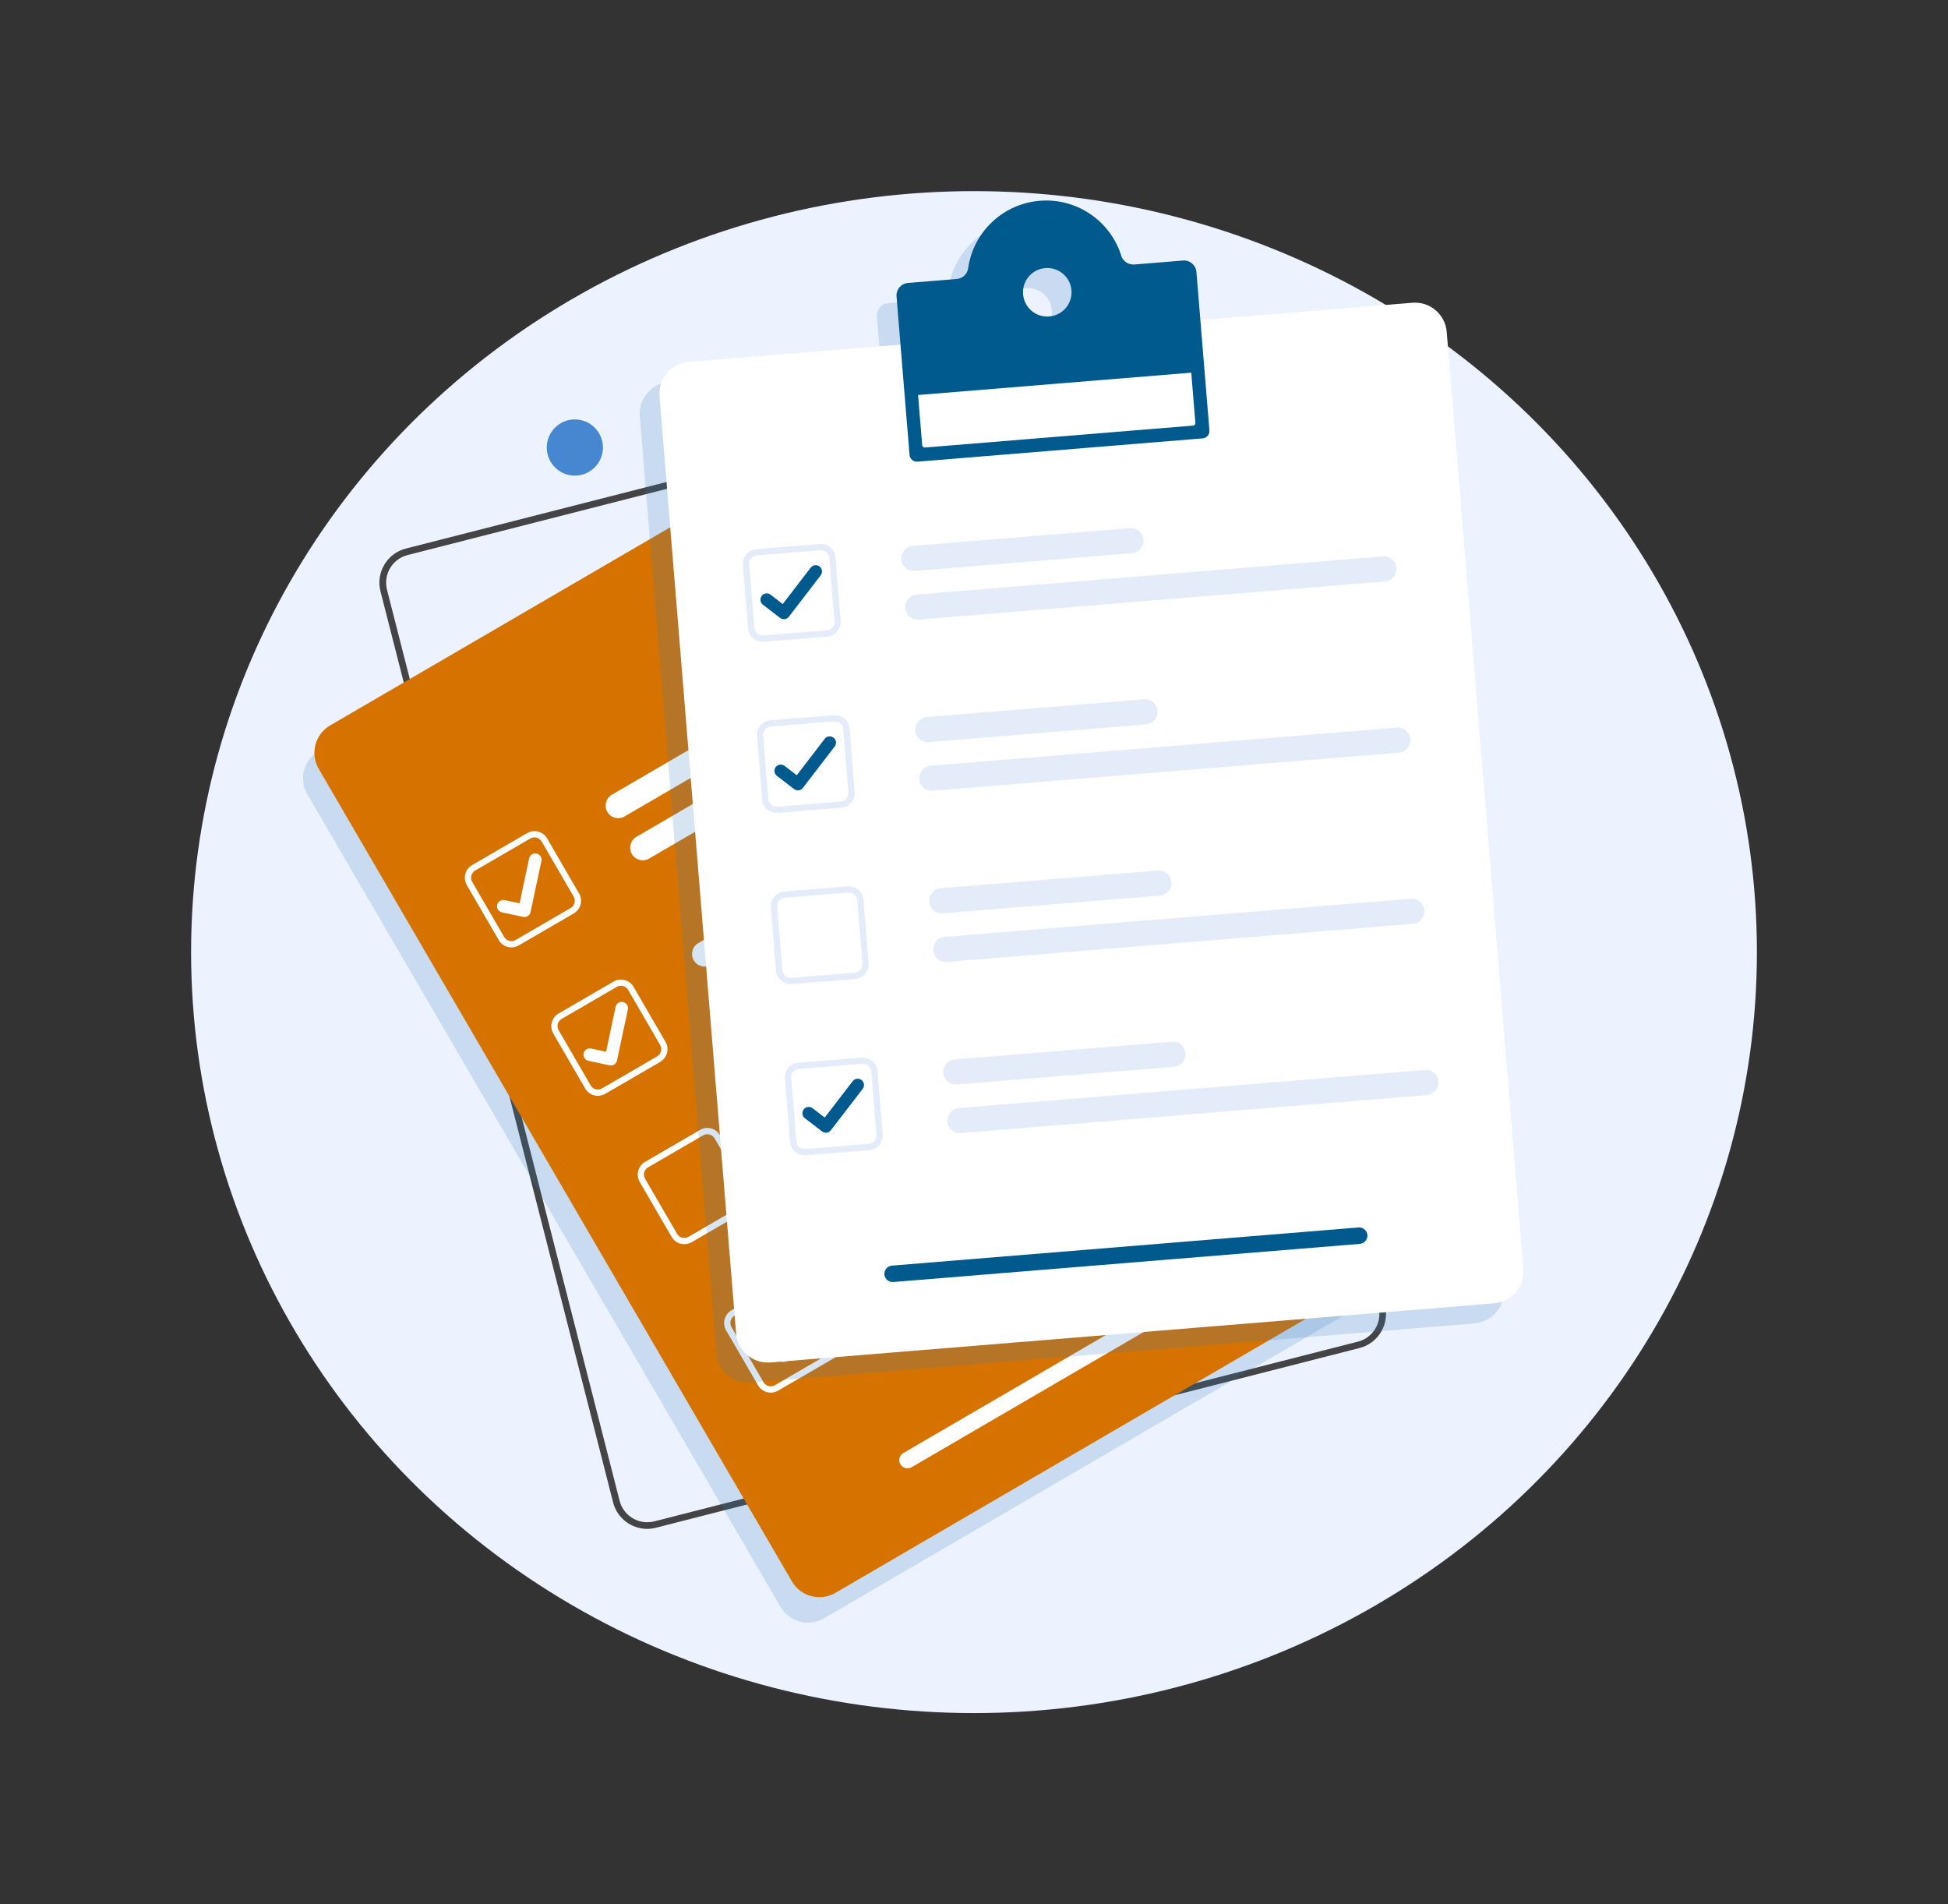 <?xml version="1.0" encoding="UTF-8"?> <svg xmlns="http://www.w3.org/2000/svg" xmlns:xlink="http://www.w3.org/1999/xlink" version="1.1" id="Layer_1" x="0px" y="0px" viewBox="0 0 334.98 327.37" style="enable-background:new 0 0 334.98 327.37;" xml:space="preserve"><rect x="0" y="0" width="334.98" height="327.37" fill="#333333" stroke="none"/> <style type="text/css"> .st0{fill:#231F20;} .st1{clip-path:url(#SVGID_00000150796262416632837810000012650851068687309985_);} .st2{clip-path:url(#SVGID_00000117646217449597533720000016066220550825184946_);} .st3{clip-path:url(#SVGID_00000178901998183847508560000008493934392573370498_);} .st4{opacity:0.3;clip-path:url(#SVGID_00000106114831019977276670000005860497280002728619_);} .st5{fill:none;stroke:#424242;stroke-width:0.95;stroke-miterlimit:10;} .st6{opacity:0.952;fill:none;stroke:#424242;stroke-width:0.929;stroke-miterlimit:10;} .st7{opacity:0.905;fill:none;stroke:#424242;stroke-width:0.909;stroke-miterlimit:10;} .st8{opacity:0.857;fill:none;stroke:#424242;stroke-width:0.888;stroke-miterlimit:10;} .st9{opacity:0.809;fill:none;stroke:#424242;stroke-width:0.868;stroke-miterlimit:10;} .st10{opacity:0.762;fill:none;stroke:#424242;stroke-width:0.847;stroke-miterlimit:10;} .st11{opacity:0.714;fill:none;stroke:#424242;stroke-width:0.827;stroke-miterlimit:10;} .st12{opacity:0.667;fill:none;stroke:#424242;stroke-width:0.806;stroke-miterlimit:10;} .st13{opacity:0.619;fill:none;stroke:#424242;stroke-width:0.786;stroke-miterlimit:10;} .st14{opacity:0.571;fill:none;stroke:#424242;stroke-width:0.765;stroke-miterlimit:10;} .st15{opacity:0.524;fill:none;stroke:#424242;stroke-width:0.745;stroke-miterlimit:10;} .st16{opacity:0.476;fill:none;stroke:#424242;stroke-width:0.724;stroke-miterlimit:10;} .st17{opacity:0.429;fill:none;stroke:#424242;stroke-width:0.704;stroke-miterlimit:10;} .st18{opacity:0.381;fill:none;stroke:#424242;stroke-width:0.683;stroke-miterlimit:10;} .st19{opacity:0.333;fill:none;stroke:#424242;stroke-width:0.663;stroke-miterlimit:10;} .st20{opacity:0.286;fill:none;stroke:#424242;stroke-width:0.642;stroke-miterlimit:10;} .st21{opacity:0.238;fill:none;stroke:#424242;stroke-width:0.622;stroke-miterlimit:10;} .st22{opacity:0.191;fill:none;stroke:#424242;stroke-width:0.601;stroke-miterlimit:10;} .st23{opacity:0.143;fill:none;stroke:#424242;stroke-width:0.581;stroke-miterlimit:10;} .st24{opacity:0.095;fill:none;stroke:#424242;stroke-width:0.56;stroke-miterlimit:10;} .st25{opacity:0.048;fill:none;stroke:#424242;stroke-width:0.539;stroke-miterlimit:10;} .st26{opacity:0;fill:none;stroke:#424242;stroke-width:0.519;stroke-miterlimit:10;} .st27{fill:#005A8C;} .st28{fill:#005A8D;} .st29{fill:url(#SVGID_00000065073481320872515310000009106605579073322381_);} .st30{fill:url(#SVGID_00000135652925739806814660000012353259819156013746_);} .st31{fill:url(#SVGID_00000111172016334298606690000010317162719320101789_);} .st32{fill:#58B3AD;} .st33{fill:none;stroke:#005A8C;stroke-width:8;stroke-linecap:round;stroke-linejoin:round;stroke-miterlimit:10;} .st34{fill:none;stroke:#333333;stroke-miterlimit:10;} .st35{fill:#D67300;} .st36{opacity:0.25;} .st37{fill:#FAFAFA;} .st38{fill:#FFFFFF;} .st39{fill:#EAC130;} .st40{fill:none;stroke:#000000;stroke-width:2;stroke-miterlimit:10;} .st41{fill:#36C6F4;} .st42{fill:none;stroke:#000000;stroke-width:0.5;stroke-miterlimit:10;} .st43{fill:none;stroke:#000000;stroke-miterlimit:10;} .st44{fill:#212121;} .st45{fill:none;stroke:#FBB03B;stroke-width:1.3;stroke-miterlimit:10;} .st46{fill:none;stroke:#000000;stroke-linecap:round;stroke-linejoin:round;stroke-miterlimit:10;} .st47{fill:none;stroke:#005A8D;stroke-miterlimit:10;} .st48{fill:none;stroke:#005A8D;stroke-miterlimit:10;stroke-dasharray:12.028,12.028;} .st49{fill:none;stroke:#FFFFFF;stroke-width:2;stroke-miterlimit:10;} .st50{fill:#E2B78D;} .st51{clip-path:url(#SVGID_00000021803990160407892410000007534530971787025070_);fill:#D67300;} .st52{clip-path:url(#SVGID_00000133497392413696411310000000421192918554724019_);fill:#D67300;} .st53{clip-path:url(#SVGID_00000064324616110307896120000008787538162684554129_);fill:#D67300;} .st54{clip-path:url(#SVGID_00000007402448193358448000000013945379533410929032_);fill:#D67300;} .st55{fill:#00C100;} .st56{fill:#0081FF;} .st57{fill:#CCD6E5;} .st58{fill:#E7EEF9;} .st59{fill:#3DA5DC;} .st60{fill:#FF9E0F;} .st61{enable-background:new ;} .st62{fill:#FABB56;} .st63{fill:none;stroke:#FFFFFF;stroke-width:0.25;stroke-miterlimit:10;} .st64{fill:#ECF3FE;} .st65{opacity:0.2;fill:#3A7EC1;} .st66{fill:#444444;} .st67{fill:#B3CEF6;} .st68{fill:#A35100;} .st69{fill:#E4ECF9;} .st70{fill:#FFD300;} .st71{fill:#BF5F00;} .st72{fill:#22BCE0;} .st73{fill:#3B82F4;} .st74{clip-path:url(#SVGID_00000026863165720153774440000005760775899443781528_);} .st75{fill:#E1E1E1;} .st76{fill:#F5F5F5;} .st77{fill:#1A2E35;} .st78{fill:#375A64;} .st79{opacity:0.3;} .st80{fill:#C17560;} .st81{fill:#7C4236;} .st82{fill:none;stroke:#FF735D;stroke-width:21;stroke-miterlimit:10;} .st83{fill:none;stroke:#375A64;stroke-miterlimit:10;} .st84{clip-path:url(#SVGID_00000182494256363146590520000010715052504068518023_);} .st85{clip-path:url(#SVGID_00000129925047419302714770000010874844265273213109_);} .st86{opacity:0.6;} .st87{fill:#FFC19D;} .st88{fill:#FF9C6A;} .st89{opacity:0.2;} .st90{fill:#E8505B;} .st91{clip-path:url(#SVGID_00000031189636871474319850000004080752292338378669_);} .st92{clip-path:url(#SVGID_00000104688773180500504260000000704016047323932836_);} .st93{clip-path:url(#SVGID_00000113333158270840009590000006518094113150381208_);} .st94{fill-rule:evenodd;clip-rule:evenodd;fill:#FFFFFF;} .st95{fill:#DB8371;} .st96{fill:#7C4235;} .st97{fill:#4786D1;} .st98{fill:#FDA181;} .st99{fill:#342E2A;} .st100{fill:#3E5175;} .st101{fill:#213254;} .st102{fill:#CC6E5D;} .st103{fill:#10244D;} .st104{clip-path:url(#SVGID_00000062188201444660692300000008468577074267783078_);} .st105{fill:#6C89FF;} .st106{fill:#CD704E;} .st107{fill:#338E85;} .st108{fill:#885143;} .st109{fill:#EB6649;} .st110{fill:#FFF1E8;} .st111{fill:#5D4F46;} .st112{fill:#1A1611;} .st113{fill:#7A4136;} .st114{clip-path:url(#SVGID_00000127006535239728018930000003547566988799140755_);} .st115{fill:#E68261;} .st116{clip-path:url(#SVGID_00000152240165261142252590000007228656430741860270_);} .st117{clip-path:url(#SVGID_00000007386931866575414860000000230335947289545138_);} .st118{fill:#007FB7;} .st119{clip-path:url(#SVGID_00000113355548123583817450000010189735427339809194_);fill:#007FB7;} .st120{clip-path:url(#SVGID_00000113355548123583817450000010189735427339809194_);} .st121{fill:#C4E4E8;} .st122{fill:#D3F0F4;} .st123{fill:#FDBAA0;} .st124{fill:#EF9F8A;} .st125{fill:#E9F4F6;} .st126{fill:#384955;} .st127{fill:#FCBFAF;} .st128{fill:#F3A99C;} .st129{fill:#4D6371;} .st130{fill:#8FCEC5;} .st131{fill:#C0E2E8;} .st132{fill:#AFD0D3;} .st133{fill:#E79780;} .st134{fill:#198DA5;} .st135{clip-path:url(#SVGID_00000114792994262556851740000012300975372429561223_);fill:#007FB7;} .st136{clip-path:url(#SVGID_00000114792994262556851740000012300975372429561223_);} .st137{fill:none;stroke:#D67300;stroke-width:2;stroke-miterlimit:10;} .st138{fill:#F57C00;} .st139{fill:#7CB342;} .st140{fill:#00ACC1;} .st141{fill:#FBC02D;} .st142{clip-path:url(#SVGID_00000110434389212238355530000001497478891075125417_);} .st143{clip-path:url(#SVGID_00000098934723141340621400000016488954685142619798_);} .st144{clip-path:url(#SVGID_00000142878450314716317980000009979515450537574056_);} .st145{opacity:0.3;clip-path:url(#SVGID_00000068677986677619908410000006478433773632287145_);} .st146{fill:url(#SVGID_00000051351785555957221660000013303989979927713965_);} .st147{clip-path:url(#SVGID_00000130616276901062429740000010852868299380391302_);fill:#D67300;} </style> <g> <ellipse class="st64" cx="167.49" cy="163.69" rx="134.63" ry="130.83"></ellipse> <path class="st66" d="M111.29,262.85c-2.7,0-5.16-1.82-5.86-4.55l-40-156.63c-0.83-3.23,1.13-6.53,4.36-7.36l121-30.9 c3.23-0.83,6.53,1.13,7.36,4.36l40,156.63c0.4,1.57,0.17,3.19-0.66,4.58c-0.82,1.39-2.14,2.38-3.71,2.78l-121,30.9 C112.28,262.79,111.78,262.85,111.29,262.85z M192.29,64.38c-0.4,0-0.81,0.05-1.21,0.15l-121,30.9c-2.62,0.67-4.2,3.34-3.53,5.96 l40,156.63c0.56,2.21,2.56,3.69,4.75,3.69c0.4,0,0.81-0.05,1.21-0.15l121-30.9c1.27-0.32,2.33-1.12,3-2.25s0.86-2.44,0.53-3.71 l-40-156.63C196.47,65.86,194.47,64.38,192.29,64.38z"></path> <path class="st65" d="M251.58,207.9L170.22,68.21c-1.52-2.61-4.87-3.5-7.48-1.97L54.83,129.09c-2.61,1.52-3.5,4.87-1.97,7.48 l81.36,139.68c1.52,2.61,4.87,3.5,7.48,1.97l107.91-62.85C252.22,213.86,253.1,210.51,251.58,207.9z"></path> <g> <path class="st35" d="M251.57,211l-107.91,62.85c-2.61,1.52-5.96,0.64-7.48-1.97L54.81,132.19c-1.52-2.61-0.64-5.96,1.97-7.48 L164.7,61.85c2.61-1.52,5.96-0.64,7.48,1.97l81.36,139.68C255.07,206.12,254.18,209.47,251.57,211z"></path> <g> <g> <g> <path class="st38" d="M99.58,153.61l-5.5-9.47c-0.7-1.2-2.23-1.6-3.43-0.91l-9.47,5.5c-1.19,0.69-1.6,2.23-0.91,3.43l5.5,9.47 c0.69,1.19,2.23,1.6,3.43,0.91l9.47-5.5C99.87,156.34,100.28,154.8,99.58,153.61z M98.13,156.11l-9.47,5.5 c-0.68,0.4-1.56,0.16-1.96-0.52l-5.5-9.47c-0.4-0.68-0.17-1.56,0.52-1.96l9.47-5.5c0.68-0.4,1.56-0.16,1.96,0.52l5.5,9.47 C99.05,154.83,98.82,155.71,98.13,156.11z"></path> </g> <path class="st38" d="M90.77,157.48c-0.23,0.15-0.52,0.21-0.81,0.15l-3.64-0.77c-0.58-0.12-0.96-0.7-0.83-1.28 c0.12-0.58,0.7-0.96,1.28-0.83l2.58,0.55l1.64-7.72c0.12-0.58,0.7-0.96,1.28-0.83c0.58,0.12,0.96,0.7,0.83,1.28l-1.87,8.77 C91.18,157.1,91.01,157.33,90.77,157.48z"></path> </g> <g> <path class="st38" d="M139.77,121.51l-32.37,18.86c-1.03,0.6-2.36,0.25-2.96-0.78l0,0c-0.6-1.03-0.25-2.36,0.78-2.96 l32.37-18.86c1.03-0.6,2.36-0.25,2.96,0.78v0C141.15,119.58,140.8,120.91,139.77,121.51z"></path> <path class="st38" d="M181.09,107.14l-69.47,40.47c-1.03,0.6-2.36,0.25-2.96-0.78l0,0c-0.6-1.03-0.25-2.36,0.78-2.96 l69.47-40.47c1.03-0.6,2.36-0.25,2.96,0.78l0,0C182.47,105.21,182.12,106.54,181.09,107.14z"></path> </g> </g> <g> <g> <g> <path class="st38" d="M114.45,179.13l-5.5-9.47c-0.7-1.2-2.23-1.6-3.43-0.91l-9.47,5.5c-1.19,0.69-1.6,2.23-0.91,3.43l5.5,9.47 c0.69,1.19,2.23,1.6,3.43,0.91l9.47-5.5C114.73,181.86,115.14,180.32,114.45,179.13z M113,181.62l-9.47,5.5 c-0.68,0.4-1.56,0.16-1.96-0.52l-5.5-9.47c-0.4-0.68-0.17-1.56,0.52-1.96l9.47-5.5c0.68-0.4,1.56-0.16,1.96,0.52l5.5,9.47 C113.91,180.35,113.68,181.23,113,181.62z"></path> </g> <path class="st38" d="M105.64,183c-0.23,0.15-0.52,0.21-0.81,0.15l-3.64-0.77c-0.58-0.12-0.96-0.7-0.83-1.28 c0.12-0.58,0.7-0.96,1.28-0.83l2.58,0.55l1.64-7.72c0.12-0.58,0.7-0.96,1.28-0.83c0.58,0.12,0.96,0.7,0.83,1.28l-1.87,8.77 C106.04,182.61,105.87,182.85,105.64,183z"></path> </g> <g> <path class="st38" d="M154.63,147.02l-32.37,18.86c-1.03,0.6-2.36,0.25-2.96-0.78l0,0c-0.6-1.03-0.25-2.36,0.78-2.96 l32.37-18.86c1.03-0.6,2.36-0.25,2.96,0.78l0,0C156.01,145.1,155.66,146.42,154.63,147.02z"></path> <path class="st67" d="M195.95,132.66l-69.47,40.47c-1.03,0.6-2.36,0.25-2.96-0.78h0c-0.6-1.03-0.25-2.36,0.78-2.96l69.47-40.47 c1.03-0.6,2.36-0.25,2.96,0.78l0,0C197.34,130.73,196.99,132.06,195.95,132.66z"></path> </g> </g> <g> <g> <g> <path class="st38" d="M129.31,204.64l-5.5-9.47c-0.7-1.2-2.23-1.6-3.43-0.91l-9.47,5.5c-1.19,0.69-1.6,2.23-0.91,3.43l5.5,9.47 c0.69,1.19,2.23,1.6,3.43,0.91l9.47-5.5C129.6,207.37,130,205.83,129.31,204.64z M127.86,207.14l-9.47,5.5 c-0.68,0.4-1.56,0.16-1.96-0.52l-5.5-9.47c-0.4-0.68-0.17-1.56,0.52-1.96l9.47-5.5c0.68-0.4,1.56-0.16,1.96,0.52l5.5,9.47 C128.77,205.86,128.54,206.74,127.86,207.14z"></path> </g> </g> <g> <path class="st67" d="M169.49,172.54l-32.37,18.86c-1.03,0.6-2.36,0.25-2.96-0.78l0,0c-0.6-1.03-0.25-2.36,0.78-2.96 l32.37-18.86c1.03-0.6,2.36-0.25,2.96,0.78l0,0C170.88,170.61,170.53,171.94,169.49,172.54z"></path> <path class="st67" d="M210.82,158.17l-69.47,40.47c-1.03,0.6-2.36,0.25-2.96-0.78l0,0c-0.6-1.03-0.25-2.36,0.78-2.96 l69.47-40.47c1.03-0.6,2.36-0.25,2.96,0.78h0C212.2,156.25,211.85,157.57,210.82,158.17z"></path> </g> </g> <g> <g> <g> <path class="st38" d="M144.17,230.16l-5.5-9.47c-0.7-1.2-2.23-1.6-3.43-0.91l-9.47,5.5c-1.19,0.69-1.6,2.23-0.91,3.43l5.5,9.47 c0.69,1.19,2.23,1.6,3.43,0.91l9.47-5.5C144.46,232.89,144.86,231.35,144.17,230.16z M142.72,232.65l-9.47,5.5 c-0.68,0.4-1.56,0.16-1.96-0.52l-5.5-9.47c-0.4-0.68-0.17-1.56,0.52-1.96l9.47-5.5c0.68-0.4,1.56-0.16,1.96,0.52l5.5,9.47 C143.64,231.38,143.4,232.26,142.72,232.65z"></path> </g> <path class="st67" d="M135.36,234.03c-0.23,0.15-0.52,0.21-0.81,0.15l-3.64-0.77c-0.58-0.12-0.96-0.7-0.83-1.28 c0.12-0.58,0.7-0.96,1.28-0.83l2.58,0.55l1.64-7.72c0.12-0.58,0.7-0.96,1.28-0.83c0.58,0.12,0.96,0.7,0.83,1.28l-1.87,8.77 C135.77,233.64,135.59,233.88,135.36,234.03z"></path> </g> <g> <path class="st67" d="M184.36,198.05l-32.37,18.86c-1.03,0.6-2.36,0.25-2.96-0.78l0,0c-0.6-1.03-0.25-2.36,0.78-2.96 l32.37-18.86c1.03-0.6,2.36-0.25,2.96,0.78l0,0C185.74,196.13,185.39,197.45,184.36,198.05z"></path> <path class="st67" d="M225.68,183.69l-69.47,40.47c-1.03,0.6-2.36,0.25-2.96-0.78l0,0c-0.6-1.03-0.25-2.36,0.78-2.96 l69.47-40.47c1.03-0.6,2.36-0.25,2.96,0.78l0,0C227.06,181.76,226.71,183.09,225.68,183.69z"></path> </g> </g> <path class="st38" d="M226.33,211.73l-69.57,40.52c-0.68,0.39-1.54,0.16-1.93-0.51l0,0c-0.39-0.68-0.16-1.54,0.51-1.93 l69.57-40.52c0.68-0.39,1.54-0.16,1.93,0.51l0,0C227.23,210.47,227,211.34,226.33,211.73z"></path> </g> <path class="st65" d="M258.58,221.61L245.41,60.49c-0.25-3.01-2.89-5.26-5.9-5.01l-36.45,2.98l-0.68-8.28 c-0.1-1.18-1.13-2.05-2.31-1.96l-8.41,0.69c-0.16,0.01-0.31,0.01-0.46-0.01c-0.81-0.11-1.51-0.68-1.76-1.49 c-1.84-5.91-7.59-9.97-14.02-9.44c-6.43,0.53-11.44,5.46-12.3,11.59c-0.14,1-0.94,1.77-1.95,1.85l-8.41,0.69 c-1.18,0.1-2.06,1.13-1.96,2.31l0.68,8.28l-36.45,2.98c-3.01,0.25-5.26,2.89-5.01,5.9l13.17,161.12c0.25,3.01,2.89,5.26,5.9,5.01 l124.46-10.17C256.59,227.26,258.83,224.62,258.58,221.61z M176.38,49.53c2.3-0.19,4.31,1.52,4.5,3.82c0.19,2.3-1.52,4.31-3.82,4.5 c-2.3,0.19-4.31-1.52-4.5-3.82C172.37,51.73,174.08,49.72,176.38,49.53z"></path> <g> <path class="st38" d="M256.94,224.07l-124.46,10.17c-3.01,0.25-5.65-2-5.9-5.01L113.41,68.12c-0.25-3.01,2-5.65,5.01-5.9 l124.46-10.17c3.01-0.25,5.65,2,5.9,5.01l13.17,161.12C262.2,221.18,259.95,223.82,256.94,224.07z"></path> <g> <g> <g> <path class="st69" d="M144.56,106.75l-0.88-10.92c-0.11-1.38-1.32-2.41-2.7-2.3l-10.92,0.88c-1.38,0.11-2.41,1.32-2.3,2.7 l0.88,10.92c0.11,1.38,1.32,2.41,2.7,2.3l10.92-0.88C143.64,109.34,144.67,108.12,144.56,106.75z M142.18,108.37l-10.92,0.88 c-0.79,0.06-1.48-0.53-1.54-1.31l-0.88-10.92c-0.06-0.79,0.52-1.48,1.31-1.54l10.92-0.88c0.79-0.06,1.48,0.53,1.54,1.31 l0.88,10.92C143.55,107.62,142.96,108.31,142.18,108.37z"></path> </g> <path class="st28" d="M134.94,106.44c-0.27,0.04-0.56-0.03-0.8-0.21l-2.95-2.27c-0.47-0.36-0.56-1.04-0.2-1.52 c0.36-0.47,1.04-0.56,1.52-0.2l2.09,1.61l4.81-6.26c0.36-0.47,1.04-0.56,1.52-0.2c0.47,0.36,0.56,1.04,0.2,1.52l-5.47,7.11 C135.48,106.27,135.22,106.41,134.94,106.44z"></path> </g> <g> <path class="st69" d="M194.66,95.11l-37.34,3.05c-1.19,0.1-2.24-0.79-2.33-1.98v0c-0.1-1.19,0.79-2.24,1.98-2.33l37.34-3.05 c1.19-0.1,2.24,0.79,2.33,1.98l0,0C196.74,93.97,195.85,95.02,194.66,95.11z"></path> <path class="st69" d="M238.14,99.97l-80.13,6.55c-1.19,0.1-2.24-0.79-2.33-1.98l0,0c-0.1-1.19,0.79-2.24,1.98-2.33l80.13-6.55 c1.19-0.1,2.24,0.79,2.33,1.98v0C240.22,98.83,239.33,99.87,238.14,99.97z"></path> </g> </g> <g> <g> <g> <path class="st69" d="M146.97,136.18l-0.88-10.92c-0.11-1.38-1.32-2.41-2.7-2.3l-10.92,0.88c-1.38,0.11-2.41,1.32-2.3,2.7 l0.88,10.92c0.11,1.38,1.32,2.41,2.7,2.3l10.92-0.88C146.05,138.77,147.08,137.55,146.97,136.18z M144.58,137.8l-10.92,0.88 c-0.79,0.06-1.48-0.53-1.54-1.31l-0.88-10.92c-0.06-0.79,0.52-1.48,1.31-1.54l10.92-0.88c0.79-0.06,1.48,0.53,1.54,1.31 l0.88,10.92C145.96,137.05,145.37,137.74,144.58,137.8z"></path> </g> <path class="st28" d="M137.35,135.87c-0.27,0.04-0.56-0.03-0.8-0.21l-2.95-2.27c-0.47-0.36-0.56-1.04-0.2-1.52 c0.36-0.47,1.04-0.56,1.52-0.2l2.09,1.61l4.81-6.26c0.36-0.47,1.04-0.56,1.52-0.2c0.47,0.36,0.56,1.04,0.2,1.52l-5.47,7.11 C137.88,135.7,137.62,135.84,137.35,135.87z"></path> </g> <g> <path class="st69" d="M197.07,124.54l-37.34,3.05c-1.19,0.1-2.24-0.79-2.33-1.98v0c-0.1-1.19,0.79-2.24,1.98-2.33l37.34-3.05 c1.19-0.1,2.24,0.79,2.33,1.98v0C199.15,123.4,198.26,124.45,197.07,124.54z"></path> <path class="st69" d="M240.55,129.4l-80.13,6.55c-1.19,0.1-2.24-0.79-2.33-1.98v0c-0.1-1.19,0.79-2.24,1.98-2.33l80.13-6.55 c1.19-0.1,2.24,0.79,2.33,1.98v0C242.62,128.26,241.74,129.3,240.55,129.4z"></path> </g> </g> <g> <g> <g> <path class="st69" d="M149.37,165.61l-0.88-10.92c-0.11-1.38-1.32-2.41-2.7-2.3l-10.92,0.88c-1.38,0.11-2.41,1.32-2.3,2.7 l0.88,10.92c0.11,1.38,1.32,2.41,2.7,2.3l10.92-0.88C148.45,168.2,149.48,166.98,149.37,165.61z M146.99,167.23l-10.92,0.88 c-0.79,0.06-1.48-0.53-1.54-1.31l-0.88-10.92c-0.06-0.79,0.52-1.48,1.31-1.54l10.92-0.88c0.79-0.06,1.48,0.53,1.54,1.31 l0.88,10.92C148.36,166.48,147.78,167.17,146.99,167.23z"></path> </g> </g> <g> <path class="st69" d="M199.47,153.97l-37.34,3.05c-1.19,0.1-2.24-0.79-2.33-1.98l0,0c-0.1-1.19,0.79-2.24,1.98-2.33l37.34-3.05 c1.19-0.1,2.24,0.79,2.33,1.98l0,0C201.55,152.83,200.67,153.88,199.47,153.97z"></path> <path class="st69" d="M242.95,158.83l-80.13,6.55c-1.19,0.1-2.24-0.79-2.33-1.98l0,0c-0.1-1.19,0.79-2.24,1.98-2.33l80.13-6.55 c1.19-0.1,2.24,0.79,2.33,1.98l0,0C245.03,157.69,244.14,158.73,242.95,158.83z"></path> </g> </g> <g> <g> <g> <path class="st69" d="M151.78,195.04l-0.88-10.92c-0.11-1.38-1.32-2.41-2.7-2.3l-10.92,0.88c-1.38,0.11-2.41,1.32-2.3,2.7 l0.88,10.92c0.11,1.38,1.32,2.41,2.7,2.3l10.92-0.88C150.86,197.63,151.89,196.41,151.78,195.04z M149.4,196.66l-10.92,0.88 c-0.79,0.06-1.48-0.53-1.54-1.31l-0.88-10.92c-0.06-0.79,0.52-1.48,1.31-1.54l10.92-0.88c0.79-0.06,1.48,0.53,1.54,1.31 l0.88,10.92C150.77,195.91,150.18,196.6,149.4,196.66z"></path> </g> <path class="st28" d="M142.16,194.73c-0.27,0.04-0.56-0.03-0.8-0.21l-2.95-2.27c-0.47-0.36-0.56-1.04-0.2-1.52 c0.36-0.47,1.04-0.56,1.52-0.2l2.09,1.61l4.81-6.26c0.36-0.47,1.04-0.56,1.52-0.2c0.47,0.36,0.56,1.04,0.2,1.52l-5.47,7.11 C142.69,194.56,142.43,194.7,142.16,194.73z"></path> </g> <g> <path class="st69" d="M201.88,183.4l-37.34,3.05c-1.19,0.1-2.24-0.79-2.33-1.98l0,0c-0.1-1.19,0.79-2.24,1.98-2.33l37.34-3.05 c1.19-0.1,2.24,0.79,2.33,1.98l0,0C203.96,182.26,203.07,183.31,201.88,183.4z"></path> <path class="st69" d="M245.36,188.26l-80.13,6.55c-1.19,0.1-2.24-0.79-2.33-1.98l0,0c-0.1-1.19,0.79-2.24,1.98-2.33l80.13-6.55 c1.19-0.1,2.24,0.79,2.33,1.98l0,0C247.44,187.12,246.55,188.16,245.36,188.26z"></path> </g> </g> <path class="st28" d="M233.85,213.85l-80.24,6.56c-0.78,0.06-1.46-0.52-1.53-1.29l0,0c-0.06-0.78,0.52-1.46,1.29-1.53l80.24-6.56 c0.78-0.06,1.46,0.52,1.53,1.29l0,0C235.2,213.1,234.62,213.78,233.85,213.85z"></path> <path class="st28" d="M194.57,45.45c-0.81-0.11-1.51-0.68-1.76-1.49c-1.84-5.91-7.59-9.97-14.02-9.44 c-6.43,0.53-11.44,5.46-12.3,11.59c-0.14,1-0.94,1.76-1.95,1.85l-8.41,0.69c-1.18,0.1-2.06,1.13-1.96,2.31l1.01,12.34l0.22,2.67 l0.92,11.21l0.08,1.03c0.06,0.7,0.67,1.22,1.37,1.16l1.03-0.08l46.98-3.84l1.03-0.08c0.7-0.06,1.22-0.67,1.16-1.37l-0.08-1.03 l-0.92-11.21l-0.22-2.67l-1.01-12.34c-0.1-1.18-1.13-2.05-2.31-1.96l-8.41,0.69C194.88,45.48,194.72,45.47,194.57,45.45 M179.75,46.09c2.3-0.19,4.31,1.52,4.5,3.82s-1.52,4.31-3.82,4.5c-2.3,0.19-4.31-1.52-4.5-3.82 C175.74,48.29,177.45,46.28,179.75,46.09z M205.16,73.17l-46.1,3.77c-0.24,0.02-0.46-0.16-0.48-0.4l-0.71-8.63l46.98-3.84 l0.71,8.63C205.59,72.94,205.41,73.15,205.16,73.17z"></path> </g> <circle class="st97" cx="98.85" cy="76.94" r="4.83"></circle> </g> </svg> 